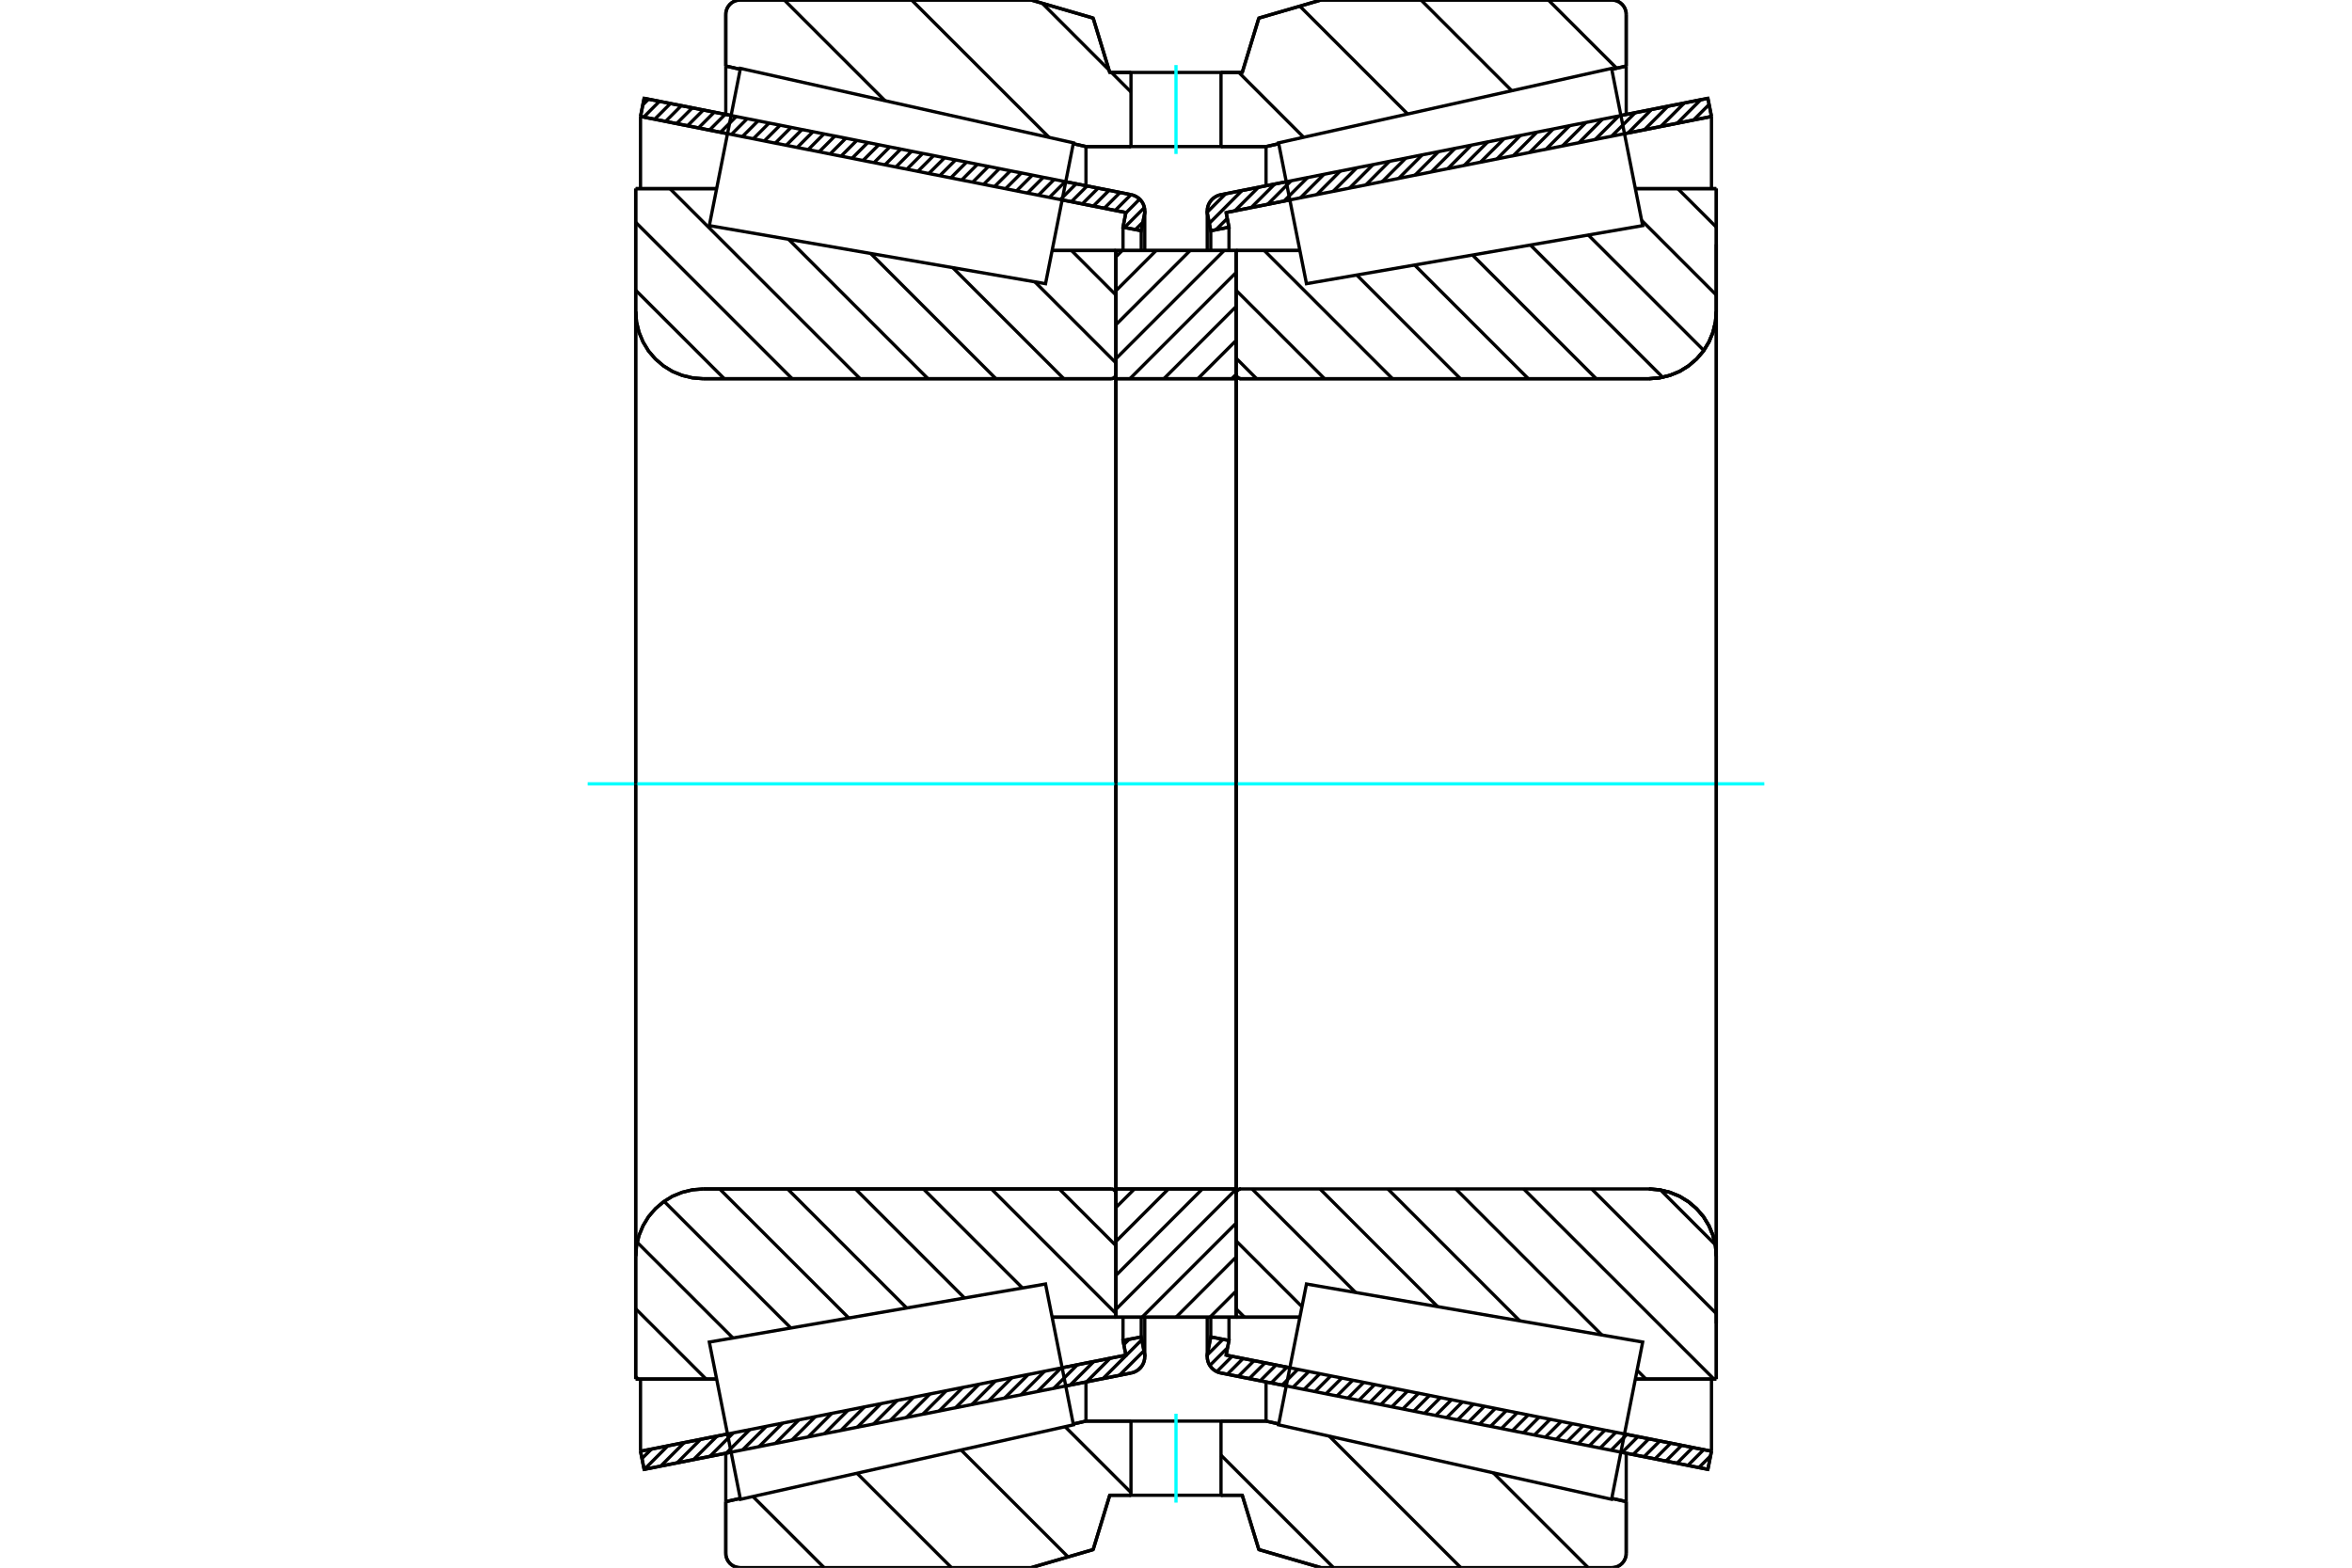 <?xml version="1.0" standalone="no"?>
<!DOCTYPE svg PUBLIC "-//W3C//DTD SVG 1.1//EN"
	"http://www.w3.org/Graphics/SVG/1.1/DTD/svg11.dtd">
<svg xmlns="http://www.w3.org/2000/svg" height="100%" width="100%" viewBox="0 0 36000 24000">
	<rect x="-1800" y="-1200" width="39600" height="26400" style="fill:#FFF"/>
	<g style="fill:none; fill-rule:evenodd" transform="matrix(1 0 0 1 0 0)">
		<g style="fill:none; stroke:#000; stroke-width:50; shape-rendering:geometricPrecision">
			<line x1="19688" y1="21218" x2="18684" y2="21019"/>
			<line x1="26141" y1="22495" x2="24810" y2="22232"/>
			<line x1="26196" y1="22217" x2="26141" y2="22495"/>
			<line x1="24865" y1="21953" x2="26196" y2="22217"/>
			<line x1="18767" y1="20746" x2="19743" y2="20939"/>
			<line x1="18811" y1="20522" x2="18767" y2="20746"/>
			<line x1="18532" y1="20467" x2="18811" y2="20522"/>
			<line x1="18483" y1="20718" x2="18532" y2="20467"/>
			<polyline points="18483,20718 18479,20743 18478,20768 18481,20807 18490,20845 18504,20881 18524,20915 18549,20945 18578,20971 18611,20992 18646,21009 18684,21019"/>
			<line x1="24810" y1="1768" x2="26141" y2="1505"/>
			<line x1="18684" y1="2981" x2="19688" y2="2782"/>
			<polyline points="18684,2981 18646,2991 18611,3008 18578,3029 18549,3055 18524,3085 18504,3119 18490,3155 18481,3193 18478,3232 18479,3257 18483,3282"/>
			<line x1="18532" y1="3533" x2="18483" y2="3282"/>
			<line x1="18811" y1="3478" x2="18532" y2="3533"/>
			<line x1="18767" y1="3254" x2="18811" y2="3478"/>
			<line x1="19743" y1="3061" x2="18767" y2="3254"/>
			<line x1="26196" y1="1783" x2="24865" y2="2047"/>
			<line x1="26141" y1="1505" x2="26196" y2="1783"/>
			<line x1="18532" y1="20164" x2="18532" y2="20467"/>
			<line x1="18532" y1="3533" x2="18532" y2="3836"/>
			<line x1="18811" y1="20163" x2="18811" y2="20522"/>
			<line x1="18811" y1="3478" x2="18811" y2="3837"/>
			<line x1="26196" y1="21112" x2="26196" y2="22217"/>
			<line x1="26196" y1="1783" x2="26196" y2="2888"/>
			<line x1="18478" y1="20164" x2="18478" y2="20768"/>
			<line x1="18478" y1="3232" x2="18478" y2="3836"/>
			<line x1="11190" y1="22232" x2="9859" y2="22495"/>
			<line x1="17316" y1="21019" x2="16312" y2="21218"/>
			<polyline points="17316,21019 17354,21009 17389,20992 17422,20971 17451,20945 17476,20915 17496,20881 17510,20845 17519,20807 17522,20768 17521,20743 17517,20718"/>
			<line x1="17468" y1="20467" x2="17517" y2="20718"/>
			<line x1="17189" y1="20522" x2="17468" y2="20467"/>
			<line x1="17233" y1="20746" x2="17189" y2="20522"/>
			<line x1="16257" y1="20939" x2="17233" y2="20746"/>
			<line x1="9804" y1="22217" x2="11135" y2="21953"/>
			<line x1="9859" y1="22495" x2="9804" y2="22217"/>
			<line x1="16312" y1="2782" x2="17316" y2="2981"/>
			<line x1="9859" y1="1505" x2="11190" y2="1768"/>
			<line x1="9804" y1="1783" x2="9859" y2="1505"/>
			<line x1="11135" y1="2047" x2="9804" y2="1783"/>
			<line x1="17233" y1="3254" x2="16257" y2="3061"/>
			<line x1="17189" y1="3478" x2="17233" y2="3254"/>
			<line x1="17468" y1="3533" x2="17189" y2="3478"/>
			<line x1="17517" y1="3282" x2="17468" y2="3533"/>
			<polyline points="17517,3282 17521,3257 17522,3232 17519,3193 17510,3155 17496,3119 17476,3085 17451,3055 17422,3029 17389,3008 17354,2991 17316,2981"/>
			<line x1="17189" y1="3837" x2="17189" y2="3478"/>
			<line x1="17189" y1="20522" x2="17189" y2="20163"/>
			<line x1="9804" y1="2888" x2="9804" y2="1783"/>
			<line x1="9804" y1="22217" x2="9804" y2="21112"/>
			<line x1="17468" y1="3836" x2="17468" y2="3533"/>
			<line x1="17468" y1="20467" x2="17468" y2="20164"/>
			<line x1="17522" y1="3836" x2="17522" y2="3232"/>
			<line x1="17522" y1="20768" x2="17522" y2="20164"/>
			<line x1="18919" y1="3835" x2="19896" y2="3835"/>
			<polyline points="18919,5724 18920,5736 18922,5747 18927,5758 18933,5768 18940,5776 18949,5784 18959,5790 18970,5794 18981,5797 18992,5798"/>
			<line x1="25240" y1="5798" x2="18992" y2="5798"/>
			<polyline points="25240,5798 25401,5785 25558,5747 25708,5686 25845,5601 25968,5496 26073,5374 26157,5236 26219,5087 26257,4930 26270,4769"/>
			<line x1="26270" y1="2888" x2="26270" y2="4769"/>
			<line x1="26270" y1="2888" x2="25031" y2="2888"/>
			<line x1="26270" y1="21112" x2="25031" y2="21112"/>
			<line x1="26270" y1="19231" x2="26270" y2="21112"/>
			<polyline points="26270,19231 26257,19070 26219,18913 26157,18764 26073,18626 25968,18504 25845,18399 25708,18314 25558,18253 25401,18215 25240,18202"/>
			<polyline points="18992,18202 18981,18203 18970,18206 18959,18210 18949,18216 18940,18224 18933,18232 18927,18242 18922,18253 18920,18264 18919,18276"/>
			<line x1="19896" y1="20165" x2="18919" y2="20165"/>
			<line x1="25031" y1="3474" x2="25031" y2="3474"/>
			<line x1="25031" y1="20526" x2="25031" y2="20526"/>
			<line x1="18919" y1="5798" x2="18919" y2="18202"/>
			<polyline points="18919,5724 18920,5736 18922,5747 18927,5758 18933,5768 18940,5776 18949,5784 18959,5790 18970,5794 18981,5797 18992,5798"/>
			<polyline points="18992,18202 18981,18203 18970,18206 18959,18210 18949,18216 18940,18224 18933,18232 18927,18242 18922,18253 18920,18264 18919,18276"/>
			<polyline points="25240,5798 25401,5785 25558,5747 25708,5686 25845,5601 25968,5496 26073,5374 26157,5236 26219,5087 26257,4930 26270,4769"/>
			<polyline points="26270,19231 26257,19070 26219,18913 26157,18764 26073,18626 25968,18504 25845,18399 25708,18314 25558,18253 25401,18215 25240,18202"/>
			<line x1="17081" y1="20165" x2="16104" y2="20165"/>
			<polyline points="17081,18276 17080,18264 17078,18253 17073,18242 17067,18232 17060,18224 17051,18216 17041,18210 17030,18206 17019,18203 17008,18202"/>
			<line x1="10760" y1="18202" x2="17008" y2="18202"/>
			<polyline points="10760,18202 10599,18215 10442,18253 10292,18314 10155,18399 10032,18504 9927,18626 9843,18764 9781,18913 9743,19070 9730,19231"/>
			<line x1="9730" y1="21112" x2="9730" y2="19231"/>
			<line x1="9730" y1="21112" x2="10969" y2="21112"/>
			<line x1="9730" y1="2888" x2="10969" y2="2888"/>
			<line x1="9730" y1="4769" x2="9730" y2="2888"/>
			<polyline points="9730,4769 9743,4930 9781,5087 9843,5236 9927,5374 10032,5496 10155,5601 10292,5686 10442,5747 10599,5785 10760,5798"/>
			<line x1="17008" y1="5798" x2="10760" y2="5798"/>
			<polyline points="17008,5798 17019,5797 17030,5794 17041,5790 17051,5784 17060,5776 17067,5768 17073,5758 17078,5747 17080,5736 17081,5724"/>
			<line x1="16104" y1="3835" x2="17081" y2="3835"/>
			<line x1="10969" y1="20526" x2="10969" y2="20526"/>
			<line x1="10969" y1="3474" x2="10969" y2="3474"/>
			<line x1="17081" y1="18202" x2="17081" y2="5798"/>
			<line x1="9730" y1="19231" x2="9730" y2="4769"/>
			<line x1="15781" y1="0" x2="16732" y2="277"/>
			<line x1="11329" y1="0" x2="15781" y2="0"/>
			<polyline points="11329,0 11295,3 11261,11 11229,24 11200,42 11173,65 11151,91 11133,120 11120,152 11111,186 11109,221"/>
			<line x1="11109" y1="1011" x2="11109" y2="221"/>
			<line x1="11330" y1="1061" x2="11109" y2="1011"/>
			<line x1="16622" y1="2244" x2="16428" y2="2200"/>
			<line x1="17311" y1="2244" x2="16622" y2="2244"/>
			<line x1="19378" y1="2244" x2="18689" y2="2244"/>
			<line x1="19572" y1="2200" x2="19378" y2="2244"/>
			<line x1="24891" y1="1011" x2="24670" y2="1061"/>
			<line x1="24891" y1="221" x2="24891" y2="1011"/>
			<polyline points="24891,221 24889,186 24880,152 24867,120 24849,91 24827,65 24800,42 24771,24 24739,11 24705,3 24671,0"/>
			<line x1="20219" y1="0" x2="24671" y2="0"/>
			<line x1="19268" y1="277" x2="20219" y2="0"/>
			<line x1="19014" y1="1109" x2="19268" y2="277"/>
			<line x1="18689" y1="1109" x2="19014" y2="1109"/>
			<line x1="16986" y1="1109" x2="17311" y2="1109"/>
			<line x1="16732" y1="277" x2="16986" y2="1109"/>
			<line x1="16732" y1="23723" x2="15781" y2="24000"/>
			<line x1="16986" y1="22891" x2="16732" y2="23723"/>
			<line x1="19014" y1="22891" x2="18689" y2="22891"/>
			<line x1="17311" y1="22891" x2="16986" y2="22891"/>
			<line x1="19268" y1="23723" x2="19014" y2="22891"/>
			<line x1="20219" y1="24000" x2="19268" y2="23723"/>
			<line x1="24671" y1="24000" x2="20219" y2="24000"/>
			<polyline points="24671,24000 24705,23997 24739,23989 24771,23976 24800,23958 24827,23935 24849,23909 24867,23880 24880,23848 24889,23814 24891,23779"/>
			<line x1="24891" y1="22989" x2="24891" y2="23779"/>
			<line x1="24670" y1="22939" x2="24891" y2="22989"/>
			<line x1="19378" y1="21756" x2="19572" y2="21800"/>
			<line x1="16622" y1="21756" x2="17311" y2="21756"/>
			<line x1="18689" y1="21756" x2="19378" y2="21756"/>
			<line x1="16428" y1="21800" x2="16622" y2="21756"/>
			<line x1="11109" y1="22989" x2="11330" y2="22939"/>
			<line x1="11109" y1="23779" x2="11109" y2="22989"/>
			<polyline points="11109,23779 11111,23814 11120,23848 11133,23880 11151,23909 11173,23935 11200,23958 11229,23976 11261,23989 11295,23997 11329,24000"/>
			<line x1="15781" y1="24000" x2="11329" y2="24000"/>
			<line x1="24891" y1="22248" x2="24891" y2="22989"/>
			<line x1="24891" y1="1011" x2="24891" y2="1752"/>
			<line x1="11109" y1="22248" x2="11109" y2="22989"/>
			<line x1="11109" y1="1011" x2="11109" y2="1752"/>
			<line x1="16622" y1="21156" x2="16622" y2="21756"/>
			<line x1="16622" y1="2244" x2="16622" y2="2844"/>
			<line x1="19378" y1="21156" x2="19378" y2="21756"/>
			<line x1="19378" y1="2244" x2="19378" y2="2844"/>
			<line x1="17081" y1="18202" x2="18919" y2="18202"/>
			<line x1="17081" y1="20165" x2="17081" y2="18202"/>
			<line x1="18919" y1="20165" x2="17081" y2="20165"/>
			<line x1="18919" y1="18202" x2="18919" y2="20165"/>
			<line x1="18919" y1="5798" x2="17081" y2="5798"/>
			<line x1="18919" y1="3835" x2="18919" y2="5798"/>
			<line x1="17081" y1="3835" x2="18919" y2="3835"/>
			<line x1="17081" y1="5798" x2="17081" y2="3835"/>
			<line x1="18919" y1="5798" x2="18919" y2="18202"/>
			<line x1="17081" y1="5798" x2="17081" y2="18202"/>
		</g>
		<g style="fill:none; stroke:#0FF; stroke-width:50; shape-rendering:geometricPrecision">
			<line x1="8995" y1="12000" x2="27005" y2="12000"/>
		</g>
		<g style="fill:none; stroke:#000; stroke-width:50; shape-rendering:geometricPrecision">
			<line x1="23699" y1="0" x2="24744" y2="1044"/>
			<line x1="21750" y1="0" x2="23139" y2="1389"/>
			<line x1="19895" y1="94" x2="21546" y2="1745"/>
			<line x1="18961" y1="1109" x2="19953" y2="2101"/>
			<line x1="15953" y1="50" x2="16974" y2="1071"/>
			<line x1="17012" y1="1109" x2="17311" y2="1408"/>
			<line x1="13953" y1="0" x2="16057" y2="2103"/>
			<line x1="12004" y1="0" x2="13546" y2="1542"/>
			<line x1="22857" y1="22548" x2="24309" y2="24000"/>
			<line x1="20347" y1="21987" x2="22360" y2="24000"/>
			<line x1="18689" y1="22278" x2="20411" y2="24000"/>
			<line x1="16303" y1="21842" x2="17311" y2="22849"/>
			<line x1="14710" y1="22198" x2="16348" y2="23835"/>
			<line x1="13117" y1="22554" x2="14564" y2="24000"/>
			<line x1="11524" y1="22910" x2="12615" y2="24000"/>
			<polyline points="18689,1109 19014,1109 19268,277 20219,0 24671,0"/>
			<polyline points="24891,221 24889,186 24880,152 24867,120 24849,91 24827,65 24800,42 24771,24 24739,11 24705,3 24671,0"/>
			<line x1="24891" y1="221" x2="24891" y2="1011"/>
			<line x1="19572" y1="2200" x2="19378" y2="2244"/>
			<line x1="24891" y1="1011" x2="24670" y2="1061"/>
			<line x1="19378" y1="2244" x2="18689" y2="2244"/>
			<polyline points="17311,1109 16986,1109 16732,277 15781,0 11329,0 11295,3 11261,11 11229,24 11200,42 11173,65 11151,91 11133,120 11120,152 11111,186 11109,221 11109,1011"/>
			<line x1="16428" y1="2200" x2="16622" y2="2244"/>
			<line x1="11109" y1="1011" x2="11330" y2="1061"/>
			<line x1="16622" y1="2244" x2="17311" y2="2244"/>
			<line x1="17311" y1="21756" x2="16622" y2="21756"/>
			<line x1="11330" y1="22939" x2="11109" y2="22989"/>
			<line x1="16622" y1="21756" x2="16428" y2="21800"/>
			<polyline points="11109,22989 11109,23779 11111,23814 11120,23848 11133,23880 11151,23909 11173,23935 11200,23958 11229,23976 11261,23989 11295,23997 11329,24000 15781,24000 16732,23723 16986,22891 17311,22891"/>
			<line x1="18689" y1="21756" x2="19378" y2="21756"/>
			<line x1="24670" y1="22939" x2="24891" y2="22989"/>
			<line x1="19378" y1="21756" x2="19572" y2="21800"/>
			<line x1="24891" y1="22989" x2="24891" y2="23779"/>
			<polyline points="24671,24000 24705,23997 24739,23989 24771,23976 24800,23958 24827,23935 24849,23909 24867,23880 24880,23848 24889,23814 24891,23779"/>
			<polyline points="24671,24000 20219,24000 19268,23723 19014,22891 18689,22891"/>
			<line x1="16400" y1="3835" x2="17081" y2="4517"/>
			<line x1="15840" y1="4315" x2="17081" y2="5556"/>
			<line x1="14583" y1="4098" x2="16283" y2="5798"/>
			<line x1="13327" y1="3881" x2="15244" y2="5798"/>
			<line x1="12070" y1="3664" x2="14204" y2="5798"/>
			<line x1="10254" y1="2888" x2="13165" y2="5798"/>
			<line x1="9730" y1="3403" x2="12125" y2="5798"/>
			<line x1="9730" y1="4443" x2="11086" y2="5798"/>
			<line x1="16213" y1="18202" x2="17081" y2="19070"/>
			<line x1="15174" y1="18202" x2="17081" y2="20110"/>
			<line x1="14134" y1="18202" x2="15650" y2="19718"/>
			<line x1="13094" y1="18202" x2="14763" y2="19871"/>
			<line x1="12055" y1="18202" x2="13877" y2="20024"/>
			<line x1="11015" y1="18202" x2="12991" y2="20177"/>
			<line x1="10165" y1="18392" x2="12104" y2="20330"/>
			<line x1="9753" y1="19019" x2="11218" y2="20483"/>
			<line x1="9730" y1="20036" x2="10807" y2="21112"/>
			<line x1="9730" y1="21075" x2="9768" y2="21112"/>
			<polyline points="17081,12000 17081,3835 17081,5724"/>
			<polyline points="17008,5798 17019,5797 17030,5794 17041,5790 17051,5784 17060,5776 17067,5768 17073,5758 17078,5747 17080,5736 17081,5724"/>
			<line x1="17008" y1="5798" x2="10760" y2="5798"/>
			<polyline points="9730,4769 9743,4930 9781,5087 9843,5236 9927,5374 10032,5496 10155,5601 10292,5686 10442,5747 10599,5785 10760,5798"/>
			<line x1="9730" y1="4769" x2="9730" y2="2888"/>
			<line x1="9730" y1="4769" x2="9730" y2="12000"/>
			<line x1="9730" y1="2888" x2="10969" y2="2888"/>
			<line x1="16104" y1="3835" x2="17081" y2="3835"/>
			<line x1="17081" y1="20165" x2="16104" y2="20165"/>
			<line x1="10969" y1="21112" x2="9730" y2="21112"/>
			<line x1="9730" y1="12000" x2="9730" y2="19231"/>
			<line x1="9730" y1="21112" x2="9730" y2="19231"/>
			<polyline points="10760,18202 10599,18215 10442,18253 10292,18314 10155,18399 10032,18504 9927,18626 9843,18764 9781,18913 9743,19070 9730,19231"/>
			<line x1="10760" y1="18202" x2="17008" y2="18202"/>
			<polyline points="17081,18276 17080,18264 17078,18253 17073,18242 17067,18232 17060,18224 17051,18216 17041,18210 17030,18206 17019,18203 17008,18202"/>
			<polyline points="17081,18276 17081,20165 17081,12000"/>
			<line x1="25680" y1="2888" x2="26270" y2="3477"/>
			<line x1="25128" y1="3375" x2="26270" y2="4517"/>
			<line x1="24311" y1="3598" x2="26079" y2="5365"/>
			<line x1="23425" y1="3751" x2="25450" y2="5776"/>
			<line x1="22538" y1="3904" x2="24432" y2="5798"/>
			<line x1="21652" y1="4057" x2="23393" y2="5798"/>
			<line x1="20766" y1="4210" x2="22353" y2="5798"/>
			<line x1="19351" y1="3835" x2="21314" y2="5798"/>
			<line x1="18919" y1="4443" x2="20274" y2="5798"/>
			<line x1="18919" y1="5482" x2="19234" y2="5798"/>
			<line x1="25417" y1="18218" x2="26254" y2="19055"/>
			<line x1="24362" y1="18202" x2="26270" y2="20110"/>
			<line x1="23322" y1="18202" x2="26233" y2="21112"/>
			<line x1="25058" y1="20977" x2="25193" y2="21112"/>
			<line x1="22283" y1="18202" x2="24519" y2="20438"/>
			<line x1="21243" y1="18202" x2="23262" y2="20221"/>
			<line x1="20204" y1="18202" x2="22005" y2="20004"/>
			<line x1="19164" y1="18202" x2="20749" y2="19787"/>
			<line x1="18919" y1="18996" x2="19928" y2="20005"/>
			<line x1="18919" y1="20036" x2="19048" y2="20165"/>
			<polyline points="18919,12000 18919,3835 18919,5724 18920,5736 18922,5747 18927,5758 18933,5768 18940,5776 18949,5784 18959,5790 18970,5794 18981,5797 18992,5798 25240,5798 25401,5785 25558,5747 25708,5686 25845,5601 25968,5496 26073,5374 26157,5236 26219,5087 26257,4930 26270,4769 26270,2888"/>
			<line x1="26270" y1="4769" x2="26270" y2="12000"/>
			<line x1="26270" y1="2888" x2="25031" y2="2888"/>
			<line x1="19896" y1="3835" x2="18919" y2="3835"/>
			<line x1="18919" y1="20165" x2="19896" y2="20165"/>
			<line x1="25031" y1="21112" x2="26270" y2="21112"/>
			<line x1="26270" y1="12000" x2="26270" y2="19231"/>
			<polyline points="26270,21112 26270,19231 26257,19070 26219,18913 26157,18764 26073,18626 25968,18504 25845,18399 25708,18314 25558,18253 25401,18215 25240,18202 18992,18202 18981,18203 18970,18206 18959,18210 18949,18216 18940,18224 18933,18232 18927,18242 18922,18253 18920,18264 18919,18276 18919,20165 18919,12000"/>
			<line x1="18919" y1="19766" x2="18520" y2="20165"/>
			<line x1="18919" y1="19246" x2="18001" y2="20165"/>
			<line x1="18919" y1="18727" x2="17481" y2="20165"/>
			<line x1="18919" y1="18207" x2="17081" y2="20045"/>
			<line x1="18404" y1="18202" x2="17081" y2="19525"/>
			<line x1="17884" y1="18202" x2="17081" y2="19005"/>
			<line x1="17364" y1="18202" x2="17081" y2="18485"/>
			<line x1="18919" y1="5732" x2="18853" y2="5798"/>
			<line x1="18919" y1="5213" x2="18334" y2="5798"/>
			<line x1="18919" y1="4693" x2="17814" y2="5798"/>
			<line x1="18919" y1="4173" x2="17294" y2="5798"/>
			<line x1="18737" y1="3835" x2="17081" y2="5491"/>
			<line x1="18217" y1="3835" x2="17081" y2="4971"/>
			<line x1="17697" y1="3835" x2="17081" y2="4451"/>
			<line x1="17177" y1="3835" x2="17081" y2="3932"/>
			<polyline points="17081,5798 17081,3835 18919,3835 18919,5798 17081,5798"/>
			<polyline points="17081,18202 18919,18202 18919,20165 17081,20165 17081,18202"/>
			<polyline points="18000,22891 18689,22891 18689,21756 17311,21756 17311,22891 18000,22891"/>
		</g>
		<g style="fill:none; stroke:#0FF; stroke-width:50; shape-rendering:geometricPrecision">
			<line x1="18000" y1="23004" x2="18000" y2="21643"/>
		</g>
		<g style="fill:none; stroke:#000; stroke-width:50; shape-rendering:geometricPrecision">
			<polyline points="18000,2244 18689,2244 18689,1109 17311,1109 17311,2244 18000,2244"/>
		</g>
		<g style="fill:none; stroke:#0FF; stroke-width:50; shape-rendering:geometricPrecision">
			<line x1="18000" y1="2357" x2="18000" y2="996"/>
		</g>
		<g style="fill:none; stroke:#000; stroke-width:50; shape-rendering:geometricPrecision">
			<line x1="26270" y1="20260" x2="26270" y2="3740"/>
			<line x1="18919" y1="18276" x2="18919" y2="5724"/>
			<polyline points="16217,20735 16430,21813 11333,22953 11095,21749 10857,20546 16003,19657 16217,20735"/>
			<polyline points="16217,3265 16003,4343 10857,3454 11095,2251 11333,1047 16430,2187 16217,3265"/>
			<polyline points="19783,20735 19997,19657 25143,20546 24905,21749 24667,22953 19570,21813 19783,20735"/>
			<polyline points="19783,3265 19570,2187 24667,1047 24905,2251 25143,3454 19997,4343 19783,3265"/>
			<line x1="17478" y1="20912" x2="17410" y2="20980"/>
			<line x1="17510" y1="20679" x2="17133" y2="21055"/>
			<line x1="17476" y1="20511" x2="16883" y2="21105"/>
			<line x1="17282" y1="20504" x2="17201" y2="20585"/>
			<line x1="16993" y1="20793" x2="16632" y2="21154"/>
			<line x1="16743" y1="20843" x2="16381" y2="21204"/>
			<line x1="16492" y1="20892" x2="16130" y2="21254"/>
			<line x1="16241" y1="20942" x2="15880" y2="21303"/>
			<line x1="15990" y1="20992" x2="15629" y2="21353"/>
			<line x1="15740" y1="21041" x2="15378" y2="21403"/>
			<line x1="15489" y1="21091" x2="15127" y2="21452"/>
			<line x1="15238" y1="21141" x2="14877" y2="21502"/>
			<line x1="14987" y1="21190" x2="14626" y2="21552"/>
			<line x1="14737" y1="21240" x2="14375" y2="21601"/>
			<line x1="14486" y1="21289" x2="14124" y2="21651"/>
			<line x1="14235" y1="21339" x2="13874" y2="21701"/>
			<line x1="13984" y1="21389" x2="13623" y2="21750"/>
			<line x1="13734" y1="21438" x2="13372" y2="21800"/>
			<line x1="13483" y1="21488" x2="13122" y2="21850"/>
			<line x1="13232" y1="21538" x2="12871" y2="21899"/>
			<line x1="12982" y1="21587" x2="12620" y2="21949"/>
			<line x1="12731" y1="21637" x2="12369" y2="21998"/>
			<line x1="12480" y1="21687" x2="12119" y2="22048"/>
			<line x1="12229" y1="21736" x2="11868" y2="22098"/>
			<line x1="11979" y1="21786" x2="11617" y2="22147"/>
			<line x1="11728" y1="21836" x2="11366" y2="22197"/>
			<line x1="11477" y1="21885" x2="11116" y2="22247"/>
			<line x1="11226" y1="21935" x2="10865" y2="22296"/>
			<line x1="10976" y1="21985" x2="10614" y2="22346"/>
			<line x1="10725" y1="22034" x2="10363" y2="22396"/>
			<line x1="10474" y1="22084" x2="10113" y2="22445"/>
			<line x1="10223" y1="22133" x2="9862" y2="22495"/>
			<line x1="9973" y1="22183" x2="9826" y2="22329"/>
			<line x1="17494" y1="3401" x2="17379" y2="3515"/>
			<line x1="17516" y1="3178" x2="17212" y2="3482"/>
			<line x1="17444" y1="3048" x2="17232" y2="3261"/>
			<line x1="17311" y1="2980" x2="17069" y2="3222"/>
			<line x1="17144" y1="2947" x2="16902" y2="3189"/>
			<line x1="16976" y1="2914" x2="16734" y2="3156"/>
			<line x1="16808" y1="2880" x2="16566" y2="3122"/>
			<line x1="16640" y1="2847" x2="16398" y2="3089"/>
			<line x1="16472" y1="2814" x2="16230" y2="3056"/>
			<line x1="16304" y1="2781" x2="16062" y2="3023"/>
			<line x1="16136" y1="2747" x2="15894" y2="2989"/>
			<line x1="15969" y1="2714" x2="15727" y2="2956"/>
			<line x1="15801" y1="2681" x2="15559" y2="2923"/>
			<line x1="15633" y1="2648" x2="15391" y2="2890"/>
			<line x1="15465" y1="2615" x2="15223" y2="2856"/>
			<line x1="15297" y1="2581" x2="15055" y2="2823"/>
			<line x1="15129" y1="2548" x2="14887" y2="2790"/>
			<line x1="14961" y1="2515" x2="14719" y2="2757"/>
			<line x1="14794" y1="2482" x2="14552" y2="2724"/>
			<line x1="14626" y1="2448" x2="14384" y2="2690"/>
			<line x1="14458" y1="2415" x2="14216" y2="2657"/>
			<line x1="14290" y1="2382" x2="14048" y2="2624"/>
			<line x1="14122" y1="2349" x2="13880" y2="2591"/>
			<line x1="13954" y1="2315" x2="13712" y2="2557"/>
			<line x1="13787" y1="2282" x2="13545" y2="2524"/>
			<line x1="13619" y1="2249" x2="13377" y2="2491"/>
			<line x1="13451" y1="2216" x2="13209" y2="2458"/>
			<line x1="13283" y1="2182" x2="13041" y2="2424"/>
			<line x1="13115" y1="2149" x2="12873" y2="2391"/>
			<line x1="12947" y1="2116" x2="12705" y2="2358"/>
			<line x1="12779" y1="2083" x2="12537" y2="2325"/>
			<line x1="12612" y1="2049" x2="12370" y2="2291"/>
			<line x1="12444" y1="2016" x2="12202" y2="2258"/>
			<line x1="12276" y1="1983" x2="12034" y2="2225"/>
			<line x1="12108" y1="1950" x2="11866" y2="2192"/>
			<line x1="11940" y1="1917" x2="11698" y2="2159"/>
			<line x1="11772" y1="1883" x2="11530" y2="2125"/>
			<line x1="11604" y1="1850" x2="11362" y2="2092"/>
			<line x1="11437" y1="1817" x2="11195" y2="2059"/>
			<line x1="11269" y1="1784" x2="11027" y2="2026"/>
			<line x1="11101" y1="1750" x2="10859" y2="1992"/>
			<line x1="10933" y1="1717" x2="10691" y2="1959"/>
			<line x1="10765" y1="1684" x2="10523" y2="1926"/>
			<line x1="10597" y1="1651" x2="10355" y2="1893"/>
			<line x1="10429" y1="1617" x2="10187" y2="1859"/>
			<line x1="10262" y1="1584" x2="10020" y2="1826"/>
			<line x1="10094" y1="1551" x2="9852" y2="1793"/>
			<line x1="9926" y1="1518" x2="9840" y2="1604"/>
			<polyline points="9804,1783 9859,1505 17316,2981"/>
			<polyline points="17517,3282 17522,3242 17520,3202 17513,3162 17499,3125 17479,3090 17454,3058 17425,3031 17391,3009 17355,2992 17316,2981"/>
			<polyline points="17517,3282 17468,3533 17189,3478 17233,3254 9804,1783"/>
			<polyline points="9804,22217 17233,20746 17189,20522 17468,20467 17517,20718"/>
			<polyline points="17316,21019 17355,21008 17391,20991 17425,20969 17454,20942 17479,20910 17499,20875 17513,20838 17520,20798 17522,20758 17517,20718"/>
			<polyline points="17316,21019 9859,22495 9804,22217"/>
			<line x1="26182" y1="22289" x2="26003" y2="22468"/>
			<line x1="26077" y1="22193" x2="25835" y2="22435"/>
			<line x1="25909" y1="22160" x2="25667" y2="22402"/>
			<line x1="25741" y1="22126" x2="25499" y2="22368"/>
			<line x1="25573" y1="22093" x2="25331" y2="22335"/>
			<line x1="25406" y1="22060" x2="25164" y2="22302"/>
			<line x1="25238" y1="22027" x2="24996" y2="22269"/>
			<line x1="25070" y1="21994" x2="24828" y2="22236"/>
			<line x1="24902" y1="21960" x2="24660" y2="22202"/>
			<line x1="24734" y1="21927" x2="24492" y2="22169"/>
			<line x1="24566" y1="21894" x2="24324" y2="22136"/>
			<line x1="24398" y1="21861" x2="24156" y2="22103"/>
			<line x1="24231" y1="21827" x2="23989" y2="22069"/>
			<line x1="24063" y1="21794" x2="23821" y2="22036"/>
			<line x1="23895" y1="21761" x2="23653" y2="22003"/>
			<line x1="23727" y1="21728" x2="23485" y2="21970"/>
			<line x1="23559" y1="21694" x2="23317" y2="21936"/>
			<line x1="23391" y1="21661" x2="23149" y2="21903"/>
			<line x1="23223" y1="21628" x2="22981" y2="21870"/>
			<line x1="23056" y1="21595" x2="22814" y2="21837"/>
			<line x1="22888" y1="21561" x2="22646" y2="21803"/>
			<line x1="22720" y1="21528" x2="22478" y2="21770"/>
			<line x1="22552" y1="21495" x2="22310" y2="21737"/>
			<line x1="22384" y1="21462" x2="22142" y2="21704"/>
			<line x1="22216" y1="21429" x2="21974" y2="21671"/>
			<line x1="22048" y1="21395" x2="21806" y2="21637"/>
			<line x1="21881" y1="21362" x2="21639" y2="21604"/>
			<line x1="21713" y1="21329" x2="21471" y2="21571"/>
			<line x1="21545" y1="21296" x2="21303" y2="21538"/>
			<line x1="21377" y1="21262" x2="21135" y2="21504"/>
			<line x1="21209" y1="21229" x2="20967" y2="21471"/>
			<line x1="21041" y1="21196" x2="20799" y2="21438"/>
			<line x1="20874" y1="21163" x2="20632" y2="21405"/>
			<line x1="20706" y1="21129" x2="20464" y2="21371"/>
			<line x1="20538" y1="21096" x2="20296" y2="21338"/>
			<line x1="20370" y1="21063" x2="20128" y2="21305"/>
			<line x1="20202" y1="21030" x2="19960" y2="21272"/>
			<line x1="20034" y1="20996" x2="19792" y2="21238"/>
			<line x1="19866" y1="20963" x2="19624" y2="21205"/>
			<line x1="19699" y1="20930" x2="19457" y2="21172"/>
			<line x1="19531" y1="20897" x2="19289" y2="21139"/>
			<line x1="19363" y1="20864" x2="19121" y2="21105"/>
			<line x1="19195" y1="20830" x2="18953" y2="21072"/>
			<line x1="19027" y1="20797" x2="18785" y2="21039"/>
			<line x1="18859" y1="20764" x2="18624" y2="20999"/>
			<line x1="18790" y1="20632" x2="18517" y2="20905"/>
			<line x1="18717" y1="20504" x2="18479" y2="20742"/>
			<line x1="18549" y1="20470" x2="18527" y2="20492"/>
			<line x1="26193" y1="1767" x2="26172" y2="1788"/>
			<line x1="26160" y1="1599" x2="25921" y2="1838"/>
			<line x1="26032" y1="1526" x2="25670" y2="1888"/>
			<line x1="25781" y1="1576" x2="25419" y2="1937"/>
			<line x1="25530" y1="1625" x2="25169" y2="1987"/>
			<line x1="25279" y1="1675" x2="24918" y2="2037"/>
			<line x1="25029" y1="1725" x2="24667" y2="2086"/>
			<line x1="24778" y1="1774" x2="24416" y2="2136"/>
			<line x1="24527" y1="1824" x2="24166" y2="2186"/>
			<line x1="24276" y1="1874" x2="23915" y2="2235"/>
			<line x1="24026" y1="1923" x2="23664" y2="2285"/>
			<line x1="23775" y1="1973" x2="23413" y2="2334"/>
			<line x1="23524" y1="2023" x2="23163" y2="2384"/>
			<line x1="23273" y1="2072" x2="22912" y2="2434"/>
			<line x1="23023" y1="2122" x2="22661" y2="2483"/>
			<line x1="22772" y1="2172" x2="22411" y2="2533"/>
			<line x1="22521" y1="2221" x2="22160" y2="2583"/>
			<line x1="22271" y1="2271" x2="21909" y2="2632"/>
			<line x1="22020" y1="2320" x2="21658" y2="2682"/>
			<line x1="21769" y1="2370" x2="21408" y2="2732"/>
			<line x1="21518" y1="2420" x2="21157" y2="2781"/>
			<line x1="21268" y1="2469" x2="20906" y2="2831"/>
			<line x1="21017" y1="2519" x2="20655" y2="2881"/>
			<line x1="20766" y1="2569" x2="20405" y2="2930"/>
			<line x1="20515" y1="2618" x2="20154" y2="2980"/>
			<line x1="20265" y1="2668" x2="19903" y2="3030"/>
			<line x1="20014" y1="2718" x2="19652" y2="3079"/>
			<line x1="19763" y1="2767" x2="19402" y2="3129"/>
			<line x1="19512" y1="2817" x2="19151" y2="3178"/>
			<line x1="19262" y1="2867" x2="18900" y2="3228"/>
			<line x1="18785" y1="3344" x2="18611" y2="3517"/>
			<line x1="19011" y1="2916" x2="18510" y2="3418"/>
			<line x1="18760" y1="2966" x2="18478" y2="3248"/>
			<polyline points="26196,1783 26141,1505 18684,2981 18645,2992 18609,3009 18575,3031 18546,3058 18521,3090 18501,3125 18487,3162 18480,3202 18478,3242 18483,3282 18532,3533 18811,3478 18767,3254 26196,1783"/>
			<polyline points="26196,22217 18767,20746 18811,20522 18532,20467 18483,20718 18478,20758 18480,20798 18487,20838 18501,20875 18521,20910 18546,20942 18575,20969 18609,20991 18645,21008 18684,21019 26141,22495 26196,22217"/>
		</g>
	</g>
</svg>
